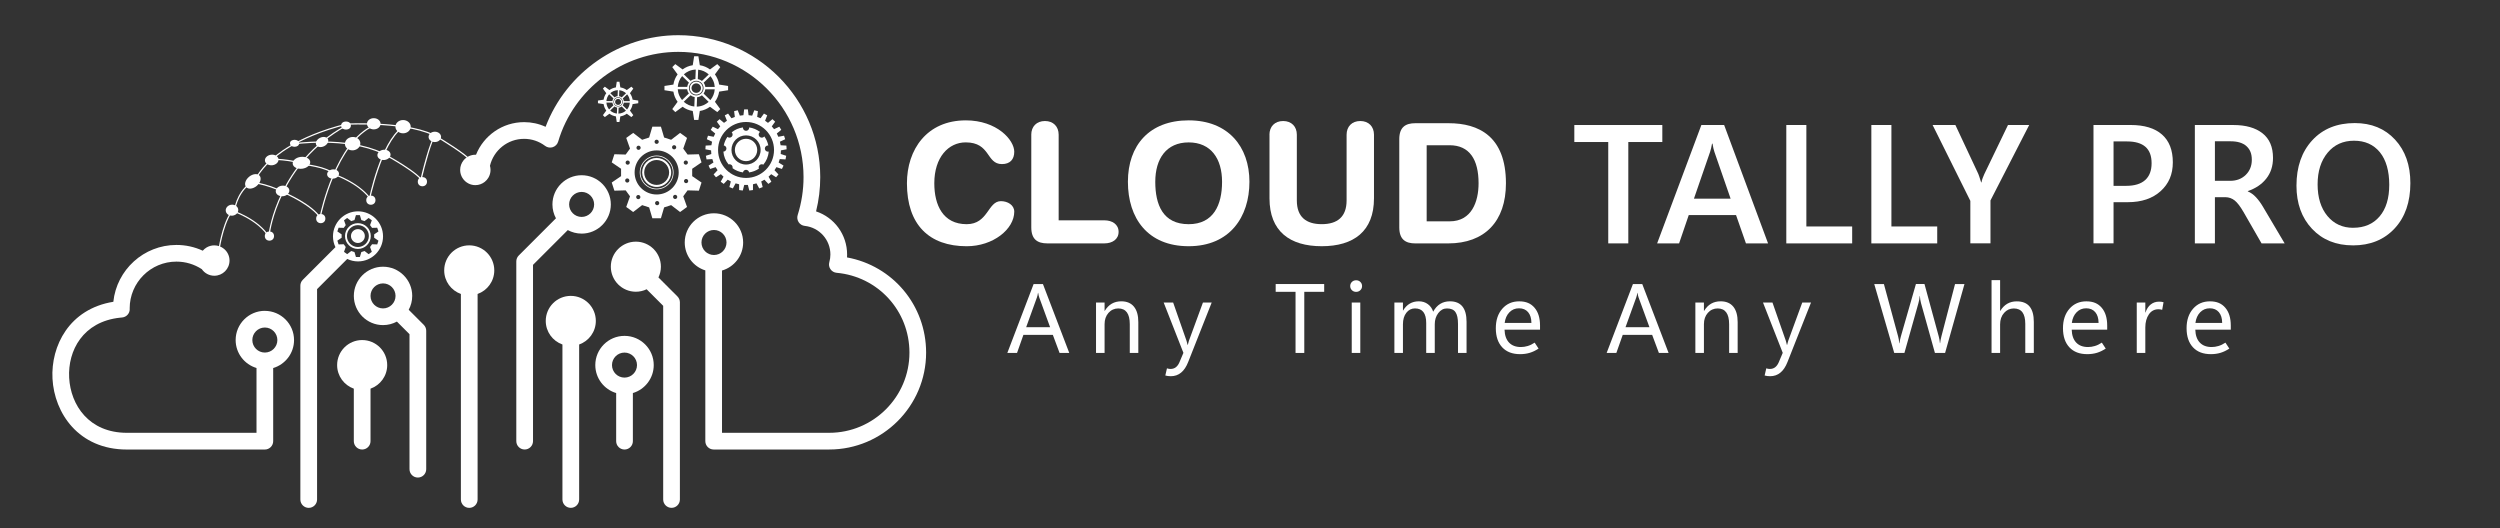 <svg xmlns="http://www.w3.org/2000/svg" id="Layer_2" viewBox="0 0 1095.28 231.32"><rect x="0" y="0" width="1095.28" height="231.32" fill="#333333" stroke="none"/><defs><style>      .cls-1 {        fill: #fff;      }    </style></defs><g><path class="cls-1" d="M423.08,52.73c13.75,0,21.28,8.63,21.28,13.75,0,3.36-1.83,5.41-5.41,5.41-6.95,0-4.9-9.51-15.87-9.51-7.53,0-13.75,6.51-13.75,17.92,0,9.58,3.8,17.92,14.19,17.92,9.43,0,9.21-10.09,14.99-10.09,2.93,0,5.85,1.68,5.85,4.61,0,7.61-9.21,15.14-20.84,15.14-16.45,0-26.18-9.43-26.18-27.57,0-14.85,8.78-27.57,25.74-27.57Z"></path><path class="cls-1" d="M451.81,59.02c0-3.58,2.34-6,6-6s6,2.41,6,6v37.51h20.04c3.44,0,6.22,1.76,6.22,5.05s-2.78,5.05-6.22,5.05h-25.01c-4.24,0-7.02-1.68-7.02-7.02v-40.59Z"></path><path class="cls-1" d="M520.77,52.73c17.26,0,26.62,11.48,26.62,26.91s-8.63,28.23-26.62,28.23-26.62-12.29-26.62-28.23,9.36-26.91,26.62-26.91ZM520.77,98.22c10.9,0,14.63-8.48,14.63-18.57s-4.83-17.26-14.63-17.26-14.63,7.17-14.63,17.26,3.36,18.57,14.63,18.57Z"></path><path class="cls-1" d="M556.16,59.02c0-3.58,2.34-6,6-6s6,2.41,6,6v28.81c0,7.17,4.02,10.38,10.9,10.38s10.9-3.22,10.9-10.38v-28.81c0-3.58,2.34-6,6-6s6,2.41,6,6v27.86c0,14.48-8.92,20.99-22.89,20.99s-22.89-6.51-22.89-20.99v-27.86Z"></path><path class="cls-1" d="M613.04,61c0-5.34,2.78-7.02,7.02-7.02h14.63c13.09,0,25.08,5.7,25.08,26.33,0,16.67-9.29,26.33-25.3,26.33h-14.41c-4.24,0-7.02-1.68-7.02-7.02v-38.61ZM625.04,96.97h10.09c9.58,0,12.65-8.56,12.65-16.67,0-10.38-3.95-16.67-12.72-16.67h-10.02v33.35Z"></path></g><g><path class="cls-1" d="M728.28,62.22h-14.9v44.41h-8.79v-44.41h-14.86v-7.45h38.55v7.45Z"></path><path class="cls-1" d="M726.01,106.63l19.38-51.86h9.98l19.24,51.86h-9.69l-4.34-12.4h-20.72l-4.23,12.4h-9.62ZM742.14,87.03h16.06l-7.09-20.47c-.17-.53-.32-1.07-.45-1.61s-.26-1.21-.38-2.01h-.22c-.12.7-.25,1.33-.38,1.9s-.28,1.12-.45,1.65l-7.09,20.54Z"></path><path class="cls-1" d="M811.46,106.63h-28.86v-51.86h8.79v44.44h20.07v7.41Z"></path><path class="cls-1" d="M848.72,106.63h-28.86v-51.86h8.79v44.44h20.07v7.41Z"></path><path class="cls-1" d="M889.01,54.77l-16.96,33.05v18.8h-8.82v-18.62l-16.53-33.23h9.98l10.05,21.44c.07.17.22.56.43,1.18.22.61.48,1.45.8,2.51h.15c.12-.65.29-1.27.51-1.86.22-.59.46-1.18.72-1.75l10.38-21.52h9.29Z"></path><path class="cls-1" d="M925.97,88.58v18.04h-8.79v-51.86h16.24c6.03,0,10.62,1.39,13.78,4.18,3.16,2.78,4.74,6.84,4.74,12.17s-1.78,9.39-5.33,12.62c-3.56,3.23-8.35,4.85-14.37,4.85h-6.26ZM925.97,61.97v19.45h5.5c3.69,0,6.47-.84,8.35-2.53,1.88-1.69,2.82-4.15,2.82-7.38s-.9-5.6-2.69-7.18c-1.8-1.58-4.49-2.37-8.08-2.37h-5.89Z"></path><path class="cls-1" d="M1000.94,106.63h-10.13l-7.92-13.78c-1.4-2.41-2.68-4.08-3.83-5.01-1.16-.93-2.52-1.42-4.09-1.46h-4.59v20.25h-8.79v-51.86h16.92c5.4,0,9.64,1.21,12.71,3.62,3.07,2.41,4.61,6,4.61,10.78,0,3.57-.98,6.59-2.95,9.08-1.96,2.48-4.66,4.3-8.08,5.46v.14c1.3.55,2.49,1.4,3.56,2.55,1.07,1.15,2.08,2.51,3.02,4.1l9.55,16.13ZM970.38,61.9v17.32h6.69c2.77,0,5.04-.87,6.82-2.6,1.77-1.74,2.66-3.94,2.66-6.62s-.78-4.54-2.35-5.97c-1.57-1.42-3.88-2.13-6.94-2.13h-6.87Z"></path><path class="cls-1" d="M1030.85,107.5c-7.4,0-13.37-2.42-17.92-7.25-4.54-4.83-6.82-11.13-6.82-18.89,0-8.27,2.31-14.91,6.94-19.92,4.63-5.01,10.84-7.52,18.62-7.52,7.28,0,13.16,2.42,17.63,7.25,4.47,4.83,6.71,11.18,6.71,19.04,0,8.32-2.3,14.95-6.91,19.89-4.6,4.94-10.69,7.41-18.26,7.41ZM1030.96,99.79c4.89,0,8.75-1.66,11.57-4.97,2.82-3.31,4.23-7.95,4.23-13.9s-1.37-10.87-4.12-14.23-6.52-5.04-11.32-5.04-8.66,1.75-11.57,5.26-4.38,8.13-4.38,13.87,1.43,10.4,4.3,13.85c2.87,3.45,6.63,5.17,11.28,5.17Z"></path></g><g><path class="cls-1" d="M441.32,154.63l11.52-30.19h4.08l11.54,30.19h-4.25l-2.95-7.92h-12.89l-2.8,7.92h-4.25ZM449.57,143.34h10.49l-4.74-12.99c-.1-.22-.18-.51-.25-.84s-.15-.74-.23-1.2h-.08c-.07.42-.14.8-.22,1.14-.08.34-.17.63-.26.88l-4.7,13.01Z"></path><path class="cls-1" d="M498.72,154.63h-3.75v-12.59c0-2.3-.42-4.03-1.26-5.18-.84-1.15-2.1-1.73-3.77-1.73s-3.16.65-4.3,1.95c-1.14,1.3-1.71,2.94-1.71,4.94v12.61h-3.75v-22.09h3.75v3.66h.08c.83-1.39,1.85-2.44,3.05-3.14,1.21-.7,2.6-1.05,4.19-1.05,2.41,0,4.26.78,5.54,2.34,1.28,1.56,1.92,3.81,1.92,6.76v13.52Z"></path><path class="cls-1" d="M530.86,132.54l-10.3,26.05c-.81,2.08-1.85,3.64-3.12,4.67-1.26,1.04-2.76,1.56-4.48,1.56-.46,0-.9-.03-1.29-.08-.4-.06-.78-.13-1.13-.23l.72-3.14c.28.1.54.17.79.21.25.04.5.06.75.06.93,0,1.7-.25,2.34-.74s1.14-1.19,1.54-2.08l1.79-4.23-8.65-22.05h4.15l5.85,16.74c.04.14.1.36.18.66.08.3.17.68.28,1.13h.13c.04-.2.1-.44.18-.73.08-.29.17-.63.28-1.02l6.15-16.78h3.85Z"></path><path class="cls-1" d="M580.14,127.85h-8.72v26.78h-3.83v-26.78h-8.7v-3.41h21.25v3.41Z"></path><path class="cls-1" d="M594.13,127.87c-.74,0-1.36-.25-1.85-.74-.49-.49-.74-1.09-.74-1.79s.24-1.34.74-1.82c.49-.48,1.11-.73,1.85-.73s1.37.24,1.86.73c.5.48.75,1.09.75,1.82s-.25,1.3-.75,1.79c-.5.49-1.12.74-1.86.74ZM595.96,154.63h-3.75v-22.09h3.75v22.09Z"></path><path class="cls-1" d="M642.54,154.63h-3.77v-12.7c0-2.4-.37-4.13-1.12-5.2-.74-1.07-1.99-1.6-3.73-1.6-1.49,0-2.75.67-3.78,2.02-1.03,1.35-1.55,2.98-1.55,4.88v12.59h-3.75v-13.1c0-2.13-.41-3.73-1.23-4.8-.82-1.07-2.05-1.6-3.7-1.6-1.53,0-2.79.64-3.78,1.92-.99,1.28-1.48,2.95-1.48,5.01v12.57h-3.75v-22.09h3.75v3.5h.08c.79-1.33,1.75-2.34,2.91-3.01,1.15-.67,2.48-1.01,3.98-1.01s2.83.41,3.95,1.24c1.12.83,1.89,1.93,2.33,3.31.81-1.52,1.84-2.65,3.06-3.41,1.23-.76,2.65-1.14,4.26-1.14,2.43,0,4.25.75,5.47,2.24,1.22,1.5,1.83,3.74,1.83,6.75v13.62Z"></path><path class="cls-1" d="M674.7,144.44h-15.54c.07,2.44.72,4.32,1.96,5.63,1.23,1.31,2.97,1.97,5.2,1.97.97,0,1.96-.15,2.98-.45,1.02-.3,2.04-.8,3.06-1.48l1.71,2.61c-1.28.84-2.56,1.46-3.85,1.85-1.29.39-2.71.59-4.25.59-3.34,0-5.95-.99-7.81-2.98-1.87-1.99-2.81-4.76-2.82-8.33-.01-3.55.93-6.41,2.83-8.58s4.37-3.25,7.4-3.25,5.14.94,6.74,2.81c1.6,1.87,2.4,4.48,2.4,7.82v1.79ZM670.93,141.49c-.01-2.04-.5-3.61-1.46-4.74-.96-1.12-2.28-1.68-3.97-1.68s-3.06.58-4.2,1.74c-1.14,1.16-1.84,2.72-2.09,4.68h11.73Z"></path><path class="cls-1" d="M703.89,154.63l11.52-30.19h4.08l11.54,30.19h-4.25l-2.95-7.92h-12.89l-2.8,7.92h-4.25ZM712.15,143.34h10.49l-4.74-12.99c-.1-.22-.18-.51-.25-.84s-.15-.74-.23-1.2h-.08c-.07.42-.14.8-.22,1.14-.08.34-.17.63-.26.88l-4.7,13.01Z"></path><path class="cls-1" d="M761.3,154.63h-3.75v-12.59c0-2.3-.42-4.03-1.26-5.18-.84-1.15-2.1-1.73-3.77-1.73s-3.16.65-4.3,1.95c-1.14,1.3-1.71,2.94-1.71,4.94v12.61h-3.75v-22.09h3.75v3.66h.08c.83-1.39,1.85-2.44,3.05-3.14,1.21-.7,2.6-1.05,4.19-1.05,2.41,0,4.26.78,5.54,2.34,1.28,1.56,1.92,3.81,1.92,6.76v13.52Z"></path><path class="cls-1" d="M793.43,132.54l-10.3,26.05c-.81,2.08-1.85,3.64-3.12,4.67-1.26,1.04-2.76,1.56-4.48,1.56-.46,0-.9-.03-1.29-.08-.4-.06-.78-.13-1.13-.23l.72-3.14c.28.1.54.17.79.21.25.04.5.06.75.06.93,0,1.7-.25,2.34-.74s1.14-1.19,1.54-2.08l1.79-4.23-8.65-22.05h4.15l5.85,16.74c.04.14.1.36.18.66.08.3.17.68.28,1.13h.13c.04-.2.1-.44.18-.73.08-.29.17-.63.28-1.02l6.15-16.78h3.85Z"></path><path class="cls-1" d="M860.66,124.43l-8.49,30.19h-4.46l-6.09-21.81c-.13-.48-.23-.98-.32-1.5-.09-.52-.14-1.06-.17-1.62h-.08c-.04.55-.11,1.07-.2,1.58-.09.51-.21,1-.35,1.5l-6.15,21.86h-4.46l-8.76-30.19h4.23l6.21,22.87c.14.48.25.97.33,1.48.08.51.13,1.04.16,1.59h.11c.04-.39.12-.85.22-1.36s.25-1.08.43-1.72l6.57-22.87h3.75l6.27,23.04c.11.39.21.83.29,1.31.08.48.15,1,.21,1.56h.09c.03-.38.09-.81.18-1.31s.21-1.04.37-1.64l5.98-22.95h4.13Z"></path><path class="cls-1" d="M891.05,154.63h-3.75v-12.74c0-2.26-.42-3.95-1.25-5.07-.84-1.12-2.1-1.68-3.78-1.68s-3.11.65-4.26,1.95c-1.16,1.3-1.74,2.98-1.74,5.04v12.51h-3.75v-31.92h3.75v13.48h.08c.84-1.39,1.87-2.43,3.07-3.13,1.21-.7,2.59-1.04,4.15-1.04,2.5,0,4.37.75,5.61,2.25,1.24,1.5,1.86,3.76,1.86,6.76v13.6Z"></path><path class="cls-1" d="M923.18,144.44h-15.54c.07,2.44.72,4.32,1.96,5.63,1.23,1.31,2.97,1.97,5.2,1.97.97,0,1.96-.15,2.98-.45,1.02-.3,2.04-.8,3.06-1.48l1.71,2.61c-1.28.84-2.56,1.46-3.85,1.85-1.29.39-2.71.59-4.25.59-3.34,0-5.95-.99-7.81-2.98-1.87-1.99-2.81-4.76-2.82-8.33-.01-3.55.93-6.41,2.83-8.58s4.37-3.25,7.4-3.25,5.14.94,6.74,2.81c1.6,1.87,2.4,4.48,2.4,7.82v1.79ZM919.41,141.49c-.01-2.04-.5-3.61-1.46-4.74-.96-1.12-2.28-1.68-3.97-1.68s-3.06.58-4.2,1.74c-1.14,1.16-1.84,2.72-2.09,4.68h11.73Z"></path><path class="cls-1" d="M947.28,135.74c-.28-.08-.54-.15-.78-.19-.24-.04-.53-.06-.86-.06-1.78,0-3.19.76-4.21,2.26-1.02,1.51-1.54,3.41-1.54,5.72v11.16h-3.75v-22.09h3.75v4.38h.08c.51-1.56,1.27-2.74,2.31-3.55,1.03-.81,2.23-1.21,3.59-1.21.43,0,.81.02,1.13.06.32.04.61.11.87.19l-.59,3.33Z"></path><path class="cls-1" d="M977.33,144.44h-15.54c.07,2.44.72,4.32,1.96,5.63,1.23,1.31,2.97,1.97,5.2,1.97.97,0,1.96-.15,2.98-.45,1.02-.3,2.04-.8,3.06-1.48l1.71,2.61c-1.28.84-2.56,1.46-3.85,1.85-1.29.39-2.71.59-4.25.59-3.34,0-5.95-.99-7.81-2.98-1.87-1.99-2.81-4.76-2.82-8.33-.01-3.55.93-6.41,2.83-8.58s4.37-3.25,7.4-3.25,5.14.94,6.74,2.81c1.6,1.87,2.4,4.48,2.4,7.82v1.79ZM973.56,141.49c-.01-2.04-.5-3.61-1.46-4.74-.96-1.12-2.28-1.68-3.97-1.68s-3.06.58-4.2,1.74c-1.14,1.16-1.84,2.72-2.09,4.68h11.73Z"></path></g><g><g><path class="cls-1" d="M371.09,112.77c.03-.41.04-.84.04-1.25,0-8.75-5.62-16.26-13.6-18.91,1.22-4.9,1.83-9.93,1.83-15.01,0-34.29-27.9-62.18-62.19-62.18-25.8,0-49.08,16.29-58.14,40.14-2.93-1.35-6.12-2.05-9.4-2.05-9.54,0-17.74,5.92-21.08,14.29-.1-.01-.19-.01-.29-.01-2.08,0-3.94.96-5.16,2.45-.93,1.15-1.5,2.61-1.5,4.21,0,2.6,1.5,4.87,3.69,5.96h0c.89.45,1.89.7,2.97.7,1.56,0,2.98-.54,4.11-1.43h0c.66-.52,1.22-1.16,1.64-1.89.57-.98.9-2.12.9-3.34,0-.63-.09-1.24-.25-1.81,1.61-6.77,7.7-11.81,14.96-11.81,3.34,0,6.53,1.07,9.22,3.1.96.72,2.21.93,3.34.55,1.14-.38,2.02-1.28,2.36-2.44,6.84-23.15,28.47-39.31,52.62-39.31,30.26,0,54.88,24.62,54.88,54.87,0,5.66-.87,11.25-2.57,16.63-.33,1.04-.17,2.18.42,3.1.6.92,1.58,1.52,2.67,1.64,6.42.69,11.25,6.08,11.25,12.54,0,1.11-.16,2.25-.48,3.38-.29,1.05-.1,2.17.51,3.06.62.9,1.6,1.47,2.68,1.57,18.19,1.65,31.92,16.68,31.92,34.97,0,19.37-15.76,35.13-35.13,35.13h-46.99v-71.09c5.34-1.54,9.26-6.46,9.26-12.29,0-7.05-5.74-12.79-12.8-12.79s-12.79,5.74-12.79,12.79c0,5.74,3.8,10.61,9.02,12.23v74.81c0,2.02,1.63,3.66,3.65,3.66h50.64c23.4,0,42.44-19.04,42.44-42.44,0-20.77-14.65-38.06-34.67-41.72ZM307.32,106.24c0-3.03,2.46-5.48,5.48-5.48s5.49,2.46,5.49,5.48-2.46,5.48-5.49,5.48-5.48-2.46-5.48-5.48Z"></path><path class="cls-1" d="M116.03,136.18c-7.05,0-12.79,5.74-12.79,12.8,0,5.78,3.86,10.67,9.14,12.25v28.39h-56.8c-16.58,0-24.64-12.12-25.28-24.13-.63-11.85,6.02-24.58,22.3-26.31l.93-.09c1.91-.18,3.36-1.81,3.31-3.72,0-.06-.01-.21-.02-.27,0-11.29,9.18-20.48,20.48-20.48,3.98,0,7.79,1.14,11.12,3.31,1.2,1.74,3.21,2.88,5.48,2.88,3.67,0,6.66-2.98,6.66-6.66,0-2.07-.95-3.93-2.44-5.14-1.15-.95-2.62-1.51-4.22-1.51-1.26,0-2.44.35-3.45.96h0c-.61.38-1.15.84-1.61,1.38-3.59-1.66-7.5-2.52-11.53-2.52-14.35,0-26.19,10.93-27.65,24.9-19.36,3.13-27.42,19.4-26.66,33.68.79,14.96,11.33,31.05,32.58,31.05h60.45c2.02,0,3.66-1.64,3.66-3.66v-32.04c5.28-1.58,9.14-6.47,9.14-12.25,0-7.05-5.74-12.8-12.8-12.8ZM116.03,154.46c-3.02,0-5.48-2.46-5.48-5.48s2.46-5.49,5.48-5.49,5.49,2.46,5.49,5.49-2.46,5.48-5.49,5.48Z"></path><path class="cls-1" d="M254.82,102.35c7.05,0,12.79-5.74,12.79-12.79s-5.74-12.79-12.79-12.79-12.79,5.74-12.79,12.79c0,2.2.56,4.27,1.54,6.08l-16.3,16.3c-.69.69-1.07,1.62-1.07,2.58v78.75c0,2.02,1.64,3.66,3.66,3.66s3.66-1.64,3.66-3.66v-77.24l15.23-15.23c1.81.98,3.88,1.54,6.08,1.54ZM254.82,84.08c3.02,0,5.48,2.46,5.48,5.48s-2.46,5.48-5.48,5.48-5.48-2.46-5.48-5.48,2.46-5.48,5.48-5.48Z"></path><path class="cls-1" d="M273.6,147.15c-7.05,0-12.79,5.74-12.79,12.79,0,5.78,3.86,10.68,9.14,12.26v21.08c0,2.02,1.64,3.66,3.66,3.66s3.66-1.64,3.66-3.66v-21.08c5.28-1.58,9.14-6.47,9.14-12.26,0-7.05-5.74-12.79-12.79-12.79ZM273.6,165.43c-3.02,0-5.48-2.46-5.48-5.48s2.46-5.48,5.48-5.48,5.48,2.46,5.48,5.48-2.46,5.48-5.48,5.48Z"></path><path class="cls-1" d="M159.84,103.42c0,1.68-1.36,3.04-3.04,3.04s-3.04-1.36-3.04-3.04,1.36-3.04,3.04-3.04,3.04,1.36,3.04,3.04Z"></path><path class="cls-1" d="M156.8,97.77c-3.12,0-5.65,2.53-5.65,5.65s2.53,5.65,5.65,5.65,5.65-2.53,5.65-5.65-2.53-5.65-5.65-5.65ZM156.8,108.22c-2.65,0-4.8-2.15-4.8-4.8s2.15-4.79,4.8-4.79,4.8,2.14,4.8,4.79-2.15,4.8-4.8,4.8Z"></path><path class="cls-1" d="M156.84,92.59c-6.05,0-10.96,4.91-10.96,10.97,0,1.69.39,3.29,1.08,4.72l-14.29,14.29c-.69.68-1.08,1.61-1.08,2.58v93.69c0,2.02,1.64,3.66,3.66,3.66s3.66-1.64,3.66-3.66v-92.17l13.22-13.22c1.43.68,3.02,1.08,4.71,1.08,6.06,0,10.97-4.91,10.97-10.97s-4.91-10.97-10.97-10.97ZM165.27,107.08l-2.27-.07c-.37.51-.5.69-.87,1.2l.76,2.13c-.72.53-.67.49-1.39,1.01l-1.79-1.38c-.6.2-.81.26-1.41.46l-.64,2.17h-1.72l-.64-2.17c-.6-.2-.81-.26-1.41-.46l-1.79,1.38c-.72-.52-.67-.48-1.39-1.01l.76-2.13c-.37-.51-.5-.69-.87-1.2l-2.27.07c-.27-.85-.25-.79-.53-1.64l1.87-1.28v-1.48l-1.87-1.28c.28-.85.26-.78.53-1.63l2.27.06c.37-.51.5-.69.87-1.2l-.76-2.13c.72-.53.67-.49,1.39-1.01l1.79,1.38c.6-.19.81-.26,1.41-.46l.64-2.17h1.72l.64,2.17c.6.2.81.27,1.41.46l1.79-1.38c.72.52.67.48,1.39,1.01l-.76,2.13c.37.51.5.69.87,1.2l2.27-.06c.27.85.25.78.53,1.63l-1.87,1.28v1.48l1.87,1.28c-.28.85-.26.79-.53,1.64Z"></path><path class="cls-1" d="M158.67,148.98c-6.06,0-10.97,4.91-10.97,10.97,0,4.77,3.05,8.82,7.31,10.33v23c0,2.02,1.64,3.66,3.66,3.66s3.66-1.64,3.66-3.66v-23c4.26-1.51,7.31-5.56,7.31-10.33,0-6.06-4.91-10.97-10.97-10.97Z"></path><path class="cls-1" d="M179.06,135.72c.98-1.81,1.54-3.88,1.54-6.08,0-7.05-5.74-12.79-12.79-12.79s-12.79,5.74-12.79,12.79,5.74,12.79,12.79,12.79c2.2,0,4.27-.56,6.08-1.54l5.52,5.52v59.15c0,2.02,1.64,3.66,3.66,3.66s3.66-1.64,3.66-3.66v-60.66c0-.97-.39-1.9-1.07-2.58l-6.59-6.59ZM162.33,129.64c0-3.02,2.46-5.48,5.48-5.48s5.48,2.46,5.48,5.48-2.46,5.48-5.48,5.48-5.48-2.46-5.48-5.48Z"></path><path class="cls-1" d="M261.04,140.6c0-6.06-4.91-10.97-10.97-10.97s-10.97,4.91-10.97,10.97c0,4.77,3.05,8.82,7.31,10.33v67.9c0,2.02,1.64,3.66,3.66,3.66s3.66-1.64,3.66-3.66v-67.9c4.26-1.51,7.31-5.56,7.31-10.33Z"></path><path class="cls-1" d="M205.58,107.49c-6.06,0-10.97,4.91-10.97,10.97,0,4.77,3.05,8.82,7.31,10.33v90.05c0,2.02,1.64,3.66,3.66,3.66s3.66-1.64,3.66-3.66v-90.05c4.26-1.51,7.31-5.56,7.31-10.33,0-6.06-4.91-10.97-10.97-10.97Z"></path><path class="cls-1" d="M288.47,121.56c.68-1.43,1.08-3.03,1.08-4.72,0-6.06-4.91-10.97-10.97-10.97s-10.97,4.91-10.97,10.97,4.91,10.97,10.97,10.97c1.69,0,3.29-.39,4.72-1.08l7.25,7.25v84.85c0,2.02,1.64,3.66,3.66,3.66s3.66-1.64,3.66-3.66v-86.37c0-.97-.39-1.9-1.07-2.58l-8.33-8.33Z"></path></g><g><path class="cls-1" d="M272.1,77.17l-4.09,2.8c.6,1.86.56,1.72,1.16,3.57l4.95-.14c.81,1.11,1.09,1.5,1.9,2.61l-1.66,4.67c1.58,1.15,1.46,1.06,3.04,2.21l3.93-3.02c1.31.43,1.76.57,3.07,1l1.4,4.75h3.76l1.4-4.75c1.31-.43,1.76-.57,3.07-1l3.93,3.02c1.58-1.15,1.46-1.06,3.04-2.21l-1.66-4.67c.81-1.11,1.09-1.5,1.9-2.61l4.95.14c.6-1.86.56-1.72,1.16-3.57l-4.09-2.8v-3.23l4.09-2.8c-.6-1.86-.56-1.72-1.16-3.57l-4.95.14c-.81-1.11-1.09-1.5-1.9-2.61l1.66-4.67c-1.58-1.15-1.46-1.06-3.04-2.21l-3.93,3.02c-1.31-.43-1.76-.57-3.07-1l-1.4-4.75h-3.76l-1.4,4.75c-1.31.43-1.76.57-3.07,1l-3.93-3.02c-1.58,1.15-1.46,1.06-3.04,2.21l1.66,4.67c-.81,1.11-1.09,1.5-1.9,2.61l-4.95-.14c-.6,1.86-.56,1.72-1.16,3.57l4.09,2.8v3.23ZM299.67,79.33c0-.51.41-.92.92-.92s.92.41.92.92-.41.92-.92.92-.92-.41-.92-.92ZM299.54,71.23c0-.51.41-.92.92-.92s.92.41.92.92-.41.92-.92.92-.92-.41-.92-.92ZM280.68,64.74c0,.51-.41.92-.92.92s-.92-.41-.92-.92.41-.92.92-.92.92.41.92.92ZM288.61,62.12c0,.51-.41.92-.92.92s-.92-.41-.92-.92.41-.92.92-.92.92.41.92.92ZM296.27,64.52c0,.51-.41.92-.92.92s-.92-.41-.92-.92.41-.92.92-.92.92.41.92.92ZM294.87,86.27c0-.51.41-.92.92-.92s.92.41.92.92-.41.92-.92.92-.92-.41-.92-.92ZM286.99,88.99c0-.51.41-.92.92-.92s.92.41.92.92-.41.92-.92.92-.92-.41-.92-.92ZM278.72,86.34c0-.51.41-.92.92-.92s.92.41.92.92-.41.92-.92.92-.92-.41-.92-.92ZM278.03,75.55c0-5.33,4.32-9.66,9.66-9.66s9.66,4.32,9.66,9.66-4.32,9.66-9.66,9.66-9.66-4.32-9.66-9.66ZM275.92,71.24c0,.51-.41.92-.92.92s-.92-.41-.92-.92.41-.92.92-.92.92.41.92.92ZM273.89,79.08c0-.51.41-.92.92-.92s.92.41.92.92-.41.92-.92.92-.92-.41-.92-.92Z"></path><path class="cls-1" d="M287.69,82.96c-4.08,0-7.41-3.32-7.41-7.41s3.32-7.41,7.41-7.41,7.41,3.32,7.41,7.41-3.32,7.41-7.41,7.41ZM287.69,68.47c-3.9,0-7.08,3.18-7.08,7.08s3.18,7.08,7.08,7.08,7.08-3.18,7.08-7.08-3.18-7.08-7.08-7.08Z"></path><path class="cls-1" d="M287.69,81.91c-3.5,0-6.36-2.85-6.36-6.36s2.85-6.36,6.36-6.36,6.36,2.85,6.36,6.36-2.85,6.36-6.36,6.36ZM287.69,70.1c-3.01,0-5.46,2.45-5.46,5.46s2.45,5.46,5.46,5.46,5.46-2.45,5.46-5.46-2.45-5.46-5.46-5.46Z"></path></g><g><path class="cls-1" d="M311.66,67.47l-2.41.78c.18.95.12.65.3,1.6l2.53-.16c.26.81.23.7.49,1.51l-2.14,1.35c.41.87.28.6.69,1.47l2.41-.79c.46.72.4.62.85,1.34l-1.74,1.85c.62.74.42.51,1.04,1.25l2.14-1.36c.62.58.54.51,1.16,1.09l-1.23,2.22c.78.57.54.39,1.32.96l1.73-1.85c.74.41.65.36,1.39.77l-.64,2.46c.9.36.61.24,1.51.6l1.22-2.23c.82.21.72.18,1.54.4v2.54c.95.12.65.08,1.61.2l.63-2.46h1.59l.63,2.46c.96-.12.66-.08,1.61-.2v-2.54c.82-.21.71-.18,1.53-.4l1.22,2.23c.9-.36.61-.24,1.51-.6l-.64-2.46c.74-.41.65-.36,1.39-.77l1.73,1.85c.78-.57.53-.39,1.32-.96l-1.23-2.22c.62-.58.54-.51,1.16-1.09l2.14,1.36c.62-.74.42-.51,1.04-1.25l-1.74-1.85c.46-.72.4-.62.85-1.34l2.41.79c.41-.87.28-.6.69-1.47l-2.14-1.35c.26-.81.23-.7.49-1.51l2.53.16c.18-.95.12-.65.3-1.6l-2.41-.78c.05-.85.05-.74.1-1.59l2.49-.47c-.06-.96-.04-.66-.1-1.62l-2.53-.15c-.16-.83-.14-.73-.3-1.56l2.3-1.08c-.3-.92-.2-.63-.5-1.55l-2.49.48c-.36-.77-.31-.67-.68-1.44l1.96-1.61c-.52-.82-.35-.56-.87-1.37l-2.29,1.08c-.54-.65-.47-.57-1.01-1.22l1.49-2.05c-.7-.66-.48-.45-1.19-1.11l-1.95,1.62c-.69-.5-.6-.43-1.28-.93l.94-2.36c-.85-.47-.58-.32-1.43-.78l-1.49,2.05c-.79-.31-.69-.27-1.48-.58l.32-2.52c-.93-.24-.64-.16-1.58-.4l-.93,2.36c-.84-.11-.73-.09-1.58-.2l-.31-2.52h-1.63l-.31,2.52c-.84.11-.73.09-1.58.2l-.93-2.36c-.93.24-.64.16-1.58.4l.32,2.52c-.79.31-.69.27-1.48.58l-1.49-2.05c-.85.46-.58.32-1.43.78l.94,2.36c-.69.5-.6.43-1.28.93l-1.95-1.62c-.7.66-.48.45-1.19,1.11l1.49,2.05c-.54.65-.47.57-1.01,1.22l-2.29-1.08c-.52.81-.35.56-.87,1.37l1.96,1.61c-.36.77-.31.67-.68,1.44l-2.49-.48c-.3.92-.2.63-.5,1.55l2.3,1.08c-.16.83-.14.73-.3,1.56l-2.53.15c-.06.96-.04.66-.1,1.62l2.49.47c.05.85.05.74.1,1.59ZM314.59,65.7c0-6.77,5.49-12.26,12.26-12.26s12.26,5.49,12.26,12.26-5.49,12.26-12.26,12.26-12.26-5.49-12.26-12.26Z"></path><path class="cls-1" d="M336.45,66.45c-.75,0-1.36-.61-1.36-1.36s.61-1.36,1.36-1.36c.05,0,.11,0,.16,0-.29-1.47-.91-2.82-1.77-3.98-.25.34-.65.56-1.1.56-.75,0-1.36-.61-1.36-1.36,0-.46.23-.87.59-1.12-1.35-1.05-2.98-1.76-4.75-2,0,.04,0,.09,0,.13,0,.75-.61,1.36-1.36,1.36s-1.36-.61-1.36-1.36c0-.04,0-.09,0-.13-1.85.25-3.55,1.01-4.93,2.14.25.25.41.59.41.98,0,.75-.61,1.36-1.36,1.36-.35,0-.67-.13-.91-.35-.78,1.11-1.34,2.39-1.62,3.77.66.09,1.17.66,1.17,1.34,0,.74-.59,1.34-1.33,1.36.16,2.12.98,4.05,2.26,5.6.14-.05.28-.07.43-.07.75,0,1.36.61,1.36,1.36,0,.12-.02.25-.05.36,1.31.98,2.88,1.63,4.58,1.86.1-.65.66-1.14,1.34-1.14s1.24.5,1.34,1.14c1.58-.21,3.04-.8,4.3-1.66-.08-.17-.12-.36-.12-.56,0-.75.61-1.36,1.36-1.36.25,0,.48.07.69.19,1.34-1.57,2.2-3.56,2.36-5.75-.1.02-.21.04-.32.04ZM326.85,72.09c-3.53,0-6.39-2.86-6.39-6.39s2.86-6.39,6.39-6.39,6.39,2.86,6.39,6.39-2.86,6.39-6.39,6.39Z"></path><circle class="cls-1" cx="326.85" cy="65.7" r="4.9"></circle></g><g><path class="cls-1" d="M315.07,40.14l3.91-.61v-1.87l-3.91-.61c-.25-1.65-.9-3.17-1.85-4.46l2.34-3.19-1.32-1.32-3.19,2.34c-1.29-.95-2.81-1.6-4.46-1.85l-.61-3.91h-1.87l-.61,3.91c-1.65.25-3.17.9-4.46,1.85l-3.19-2.34-1.32,1.32,2.34,3.19c-.95,1.29-1.6,2.81-1.85,4.46l-3.91.61v1.87l3.91.61c.25,1.65.9,3.18,1.85,4.46l-2.34,3.19,1.32,1.32,3.19-2.34c1.29.95,2.81,1.6,4.46,1.85l.61,3.91h1.87l.61-3.91c1.65-.25,3.18-.9,4.46-1.85l3.19,2.34,1.32-1.32-2.34-3.19c.95-1.29,1.6-2.81,1.85-4.46ZM310.51,32.61l-2.98,2.86c-.53-.42-1.16-.7-1.82-.82l.16-4.12c1.72.18,3.35.91,4.64,2.08ZM301.76,31.17c1-.44,2.03-.66,3.06-.69l-.16,4.13c-.42.04-.83.14-1.24.32-.31.14-.6.31-.86.52l-2.96-2.88c.63-.56,1.35-1.04,2.16-1.4ZM307.97,37.31c.71,1.62-.02,3.51-1.64,4.22s-3.51-.02-4.22-1.64.02-3.51,1.64-4.22,3.51.02,4.22,1.64ZM298.86,33.33l2.96,2.88c-.4.54-.66,1.18-.75,1.84h-4.13c.12-1.74.79-3.4,1.92-4.72ZM297.61,41.87c-.4-.9-.62-1.84-.68-2.77l4.13.02c.05.37.15.74.31,1.1.12.27.27.52.43.75l-2.98,2.86c-.48-.58-.9-1.23-1.21-1.95ZM299.55,44.59l2.98-2.86c.53.42,1.15.7,1.82.82l-.16,4.12c-1.72-.18-3.35-.91-4.64-2.08ZM308.31,46.03c-1,.44-2.03.66-3.06.69l.16-4.13c.42-.04.84-.14,1.24-.32.32-.14.6-.31.86-.52l2.96,2.88c-.63.56-1.35,1.04-2.16,1.4ZM311.21,43.87l-2.96-2.88c.4-.54.66-1.18.75-1.84h4.13c-.12,1.75-.79,3.4-1.92,4.72ZM313.14,38.1h-4.13c-.05-.39-.15-.76-.31-1.12-.12-.27-.27-.52-.43-.75l2.98-2.86c.48.58.9,1.23,1.21,1.95.4.9.62,1.84.68,2.77Z"></path><path class="cls-1" d="M305.04,41.45c-.35,0-.7-.06-1.03-.19-.71-.28-1.27-.81-1.58-1.51-.31-.7-.32-1.47-.05-2.18.28-.71.81-1.27,1.51-1.58,1.44-.63,3.13.02,3.76,1.46h0c.63,1.44-.02,3.13-1.46,3.76-.37.16-.76.24-1.15.24ZM305.03,36.52c-.28,0-.56.06-.83.18-.51.22-.9.63-1.1,1.15-.2.52-.19,1.08.04,1.59.22.51.63.9,1.15,1.1s1.08.19,1.59-.04c1.05-.46,1.52-1.69,1.06-2.74-.34-.78-1.1-1.24-1.9-1.24Z"></path></g><g><path class="cls-1" d="M277.15,45.61l2.48-.38v-1.18l-2.48-.38c-.16-1.05-.57-2.01-1.17-2.83l1.48-2.02-.84-.84-2.02,1.48c-.82-.6-1.78-1.01-2.83-1.17l-.38-2.48h-1.18l-.38,2.48c-1.05.16-2.01.57-2.83,1.17l-2.02-1.48-.84.84,1.48,2.02c-.6.82-1.01,1.78-1.17,2.83l-2.48.38v1.18l2.48.38c.16,1.05.57,2.01,1.17,2.83l-1.48,2.02.84.84,2.02-1.48c.82.6,1.78,1.01,2.83,1.17l.38,2.47h1.18l.38-2.47c1.05-.16,2.01-.57,2.83-1.17l2.02,1.48.84-.84-1.48-2.02c.6-.82,1.01-1.78,1.17-2.83ZM274.27,40.85l-1.89,1.81c-.33-.27-.73-.44-1.15-.52l.1-2.61c1.09.11,2.12.58,2.94,1.32ZM268.73,39.94c.63-.28,1.29-.42,1.94-.43l-.1,2.61c-.26.02-.53.09-.78.2-.2.09-.38.2-.55.33l-1.87-1.82c.4-.36.85-.66,1.37-.89ZM272.66,43.82c.45,1.03-.01,2.22-1.04,2.67s-2.22-.01-2.67-1.04.01-2.22,1.04-2.67,2.22.01,2.67,1.04ZM266.89,41.3l1.87,1.82c-.25.34-.42.75-.48,1.17h-2.61c.08-1.1.5-2.15,1.22-2.99ZM266.1,46.71c-.25-.57-.39-1.17-.43-1.76h2.62c.03.24.09.48.19.71.08.17.17.33.27.47l-1.89,1.81c-.31-.36-.57-.78-.77-1.23ZM267.33,48.43l1.89-1.81c.33.27.73.44,1.15.52l-.1,2.61c-1.09-.12-2.12-.58-2.94-1.32ZM272.87,49.34c-.63.28-1.29.42-1.94.44l.1-2.61c.26-.02.53-.09.78-.2.2-.09.38-.2.55-.33l1.87,1.82c-.4.36-.85.66-1.37.89ZM274.71,47.98l-1.88-1.82c.25-.34.42-.75.48-1.17h2.61c-.08,1.1-.5,2.15-1.22,2.99ZM275.93,44.32h-2.61c-.03-.24-.09-.48-.19-.71-.08-.17-.17-.33-.27-.47l1.89-1.81c.31.36.57.78.77,1.23.25.57.39,1.17.43,1.76Z"></path><path class="cls-1" d="M270.8,46.45c-.22,0-.44-.04-.65-.12-.45-.17-.8-.51-1-.95-.19-.44-.21-.93-.03-1.38.17-.45.51-.8.95-1,.91-.4,1.98.01,2.38.92h0c.4.91-.01,1.98-.92,2.38-.23.1-.48.15-.73.15ZM270.8,43.33c-.18,0-.36.04-.53.11-.32.14-.57.4-.69.73-.13.33-.12.68.02,1.01.14.32.4.57.73.69s.68.12,1-.02c.66-.29.96-1.07.67-1.73-.22-.49-.7-.78-1.2-.78Z"></path></g><path class="cls-1" d="M96.38,108.44l-.54-.08c.08-.54,2.1-13.26,6.9-17.41.18-.96,1.8-8.41,8.42-11.93.46-.76,4.28-7.05,8.2-9.61.53-.54,9.8-9.66,32.45-15.29.33-.02,28.53-1.48,40.36,5.92.51.3,12.53,7.47,14.58,10.57l-.46.3c-1.99-3-14.29-10.33-14.41-10.4-11.69-7.31-39.71-5.86-40-5.85-23.01,5.73-32.07,15.06-32.16,15.15l-.05.04c-3.99,2.6-8.05,9.45-8.09,9.52l-.04.07-.07.04c-6.86,3.61-8.21,11.59-8.22,11.67l-.02.1-.08.07c-4.7,3.95-6.76,17.01-6.78,17.14Z"></path><path class="cls-1" d="M117.8,104.26c-4.72-8.18-16.64-11.88-16.76-11.92l.16-.52c.12.04,12.24,3.81,17.07,12.17l-.47.27Z"></path><path class="cls-1" d="M140.3,95.9c-3.63-5.99-15.74-11.15-15.86-11.2-7.87-4.36-16.37-4.84-16.45-4.84l.03-.55c.09,0,8.71.48,16.66,4.9.48.2,12.37,5.27,16.09,11.41l-.47.28Z"></path><path class="cls-1" d="M162.79,88.38c-4.72-7.72-16.28-11.65-16.4-11.69l-.07-.02-.05-.05c-3.05-3.41-13.84-4.38-13.95-4.38h-.06s-.06-.04-.06-.04c-3.25-2-14.07-2.3-14.18-2.3v-.55c.46.01,10.98.31,14.41,2.35.99.09,11.04,1.08,14.2,4.51.98.34,11.99,4.32,16.62,11.9l-.47.29Z"></path><path class="cls-1" d="M185.44,80.48c-1.25-4.23-17.73-12.97-17.9-13.06-15.9-7.63-39.37-4.08-39.61-4.04l-.08-.54c.24-.04,23.88-3.61,39.94,4.1.7.37,16.86,8.94,18.17,13.39l-.52.16Z"></path><path class="cls-1" d="M118.31,101.93l-.54-.07c.04-.3,4.07-30.63,33.41-46.86l.26.48c-29.1,16.1-33.1,46.15-33.13,46.45Z"></path><path class="cls-1" d="M140.8,93.95l-.53-.11c.07-.32,6.71-31.9,23.38-39.09l.22.5c-16.41,7.08-22.99,38.38-23.06,38.7Z"></path><path class="cls-1" d="M161.99,88.06l-.54-.11c.21-1.04,5.15-25.59,14.61-32.24l.31.45c-9.28,6.52-14.34,31.64-14.39,31.89Z"></path><path class="cls-1" d="M184.48,79.65l-.53-.12c.46-1.99,4.59-19.48,6.7-20.26l.19.51c-1.38.51-4.63,12.46-6.35,19.87Z"></path><ellipse class="cls-1" cx="101.64" cy="92.08" rx="2.75" ry="2.41" transform="translate(-10.01 12.43) rotate(-6.67)"></ellipse><ellipse class="cls-1" cx="110.78" cy="79.47" rx="3.86" ry="2.61" transform="translate(-25.22 89.01) rotate(-39.67)"></ellipse><ellipse class="cls-1" cx="132.07" cy="71.32" rx="3.86" ry="2.61" transform="translate(-7.39 15.83) rotate(-6.67)"></ellipse><ellipse class="cls-1" cx="154.5" cy="62.93" rx="3.39" ry="2.93" transform="translate(-6.27 18.38) rotate(-6.67)"></ellipse><ellipse class="cls-1" cx="119.05" cy="70.08" rx="2.99" ry="2.32" transform="translate(-7.34 14.31) rotate(-6.67)"></ellipse><ellipse class="cls-1" cx="123.79" cy="83.65" rx="2.99" ry="2.32" transform="translate(-8.88 14.95) rotate(-6.67)"></ellipse><ellipse class="cls-1" cx="168.22" cy="67.84" rx="2.89" ry="2.25" transform="translate(-6.74 20.01) rotate(-6.67)"></ellipse><ellipse class="cls-1" cx="145.92" cy="76.23" rx="2.61" ry="2.03" transform="translate(-7.87 17.47) rotate(-6.67)"></ellipse><ellipse class="cls-1" cx="129.05" cy="62.78" rx="2" ry="1.53"></ellipse><ellipse class="cls-1" cx="151.59" cy="55" rx="2.14" ry="1.77"></ellipse><ellipse class="cls-1" cx="163.75" cy="54.23" rx="2.98" ry="2.46"></ellipse><ellipse class="cls-1" cx="190.5" cy="59.97" rx="2.74" ry="2.27"></ellipse><ellipse class="cls-1" cx="176.59" cy="55.5" rx="3.35" ry="2.91"></ellipse><ellipse class="cls-1" cx="141.1" cy="62.23" rx="2.86" ry="2.04" transform="translate(-13.01 67.9) rotate(-25.91)"></ellipse><circle class="cls-1" cx="118.04" cy="103.42" r="2.02"></circle><circle class="cls-1" cx="140.53" cy="95.76" r="2.02"></circle><circle class="cls-1" cx="162.48" cy="87.69" r="2.02"></circle><circle class="cls-1" cx="185.06" cy="79.59" r="2.02"></circle></g></svg>